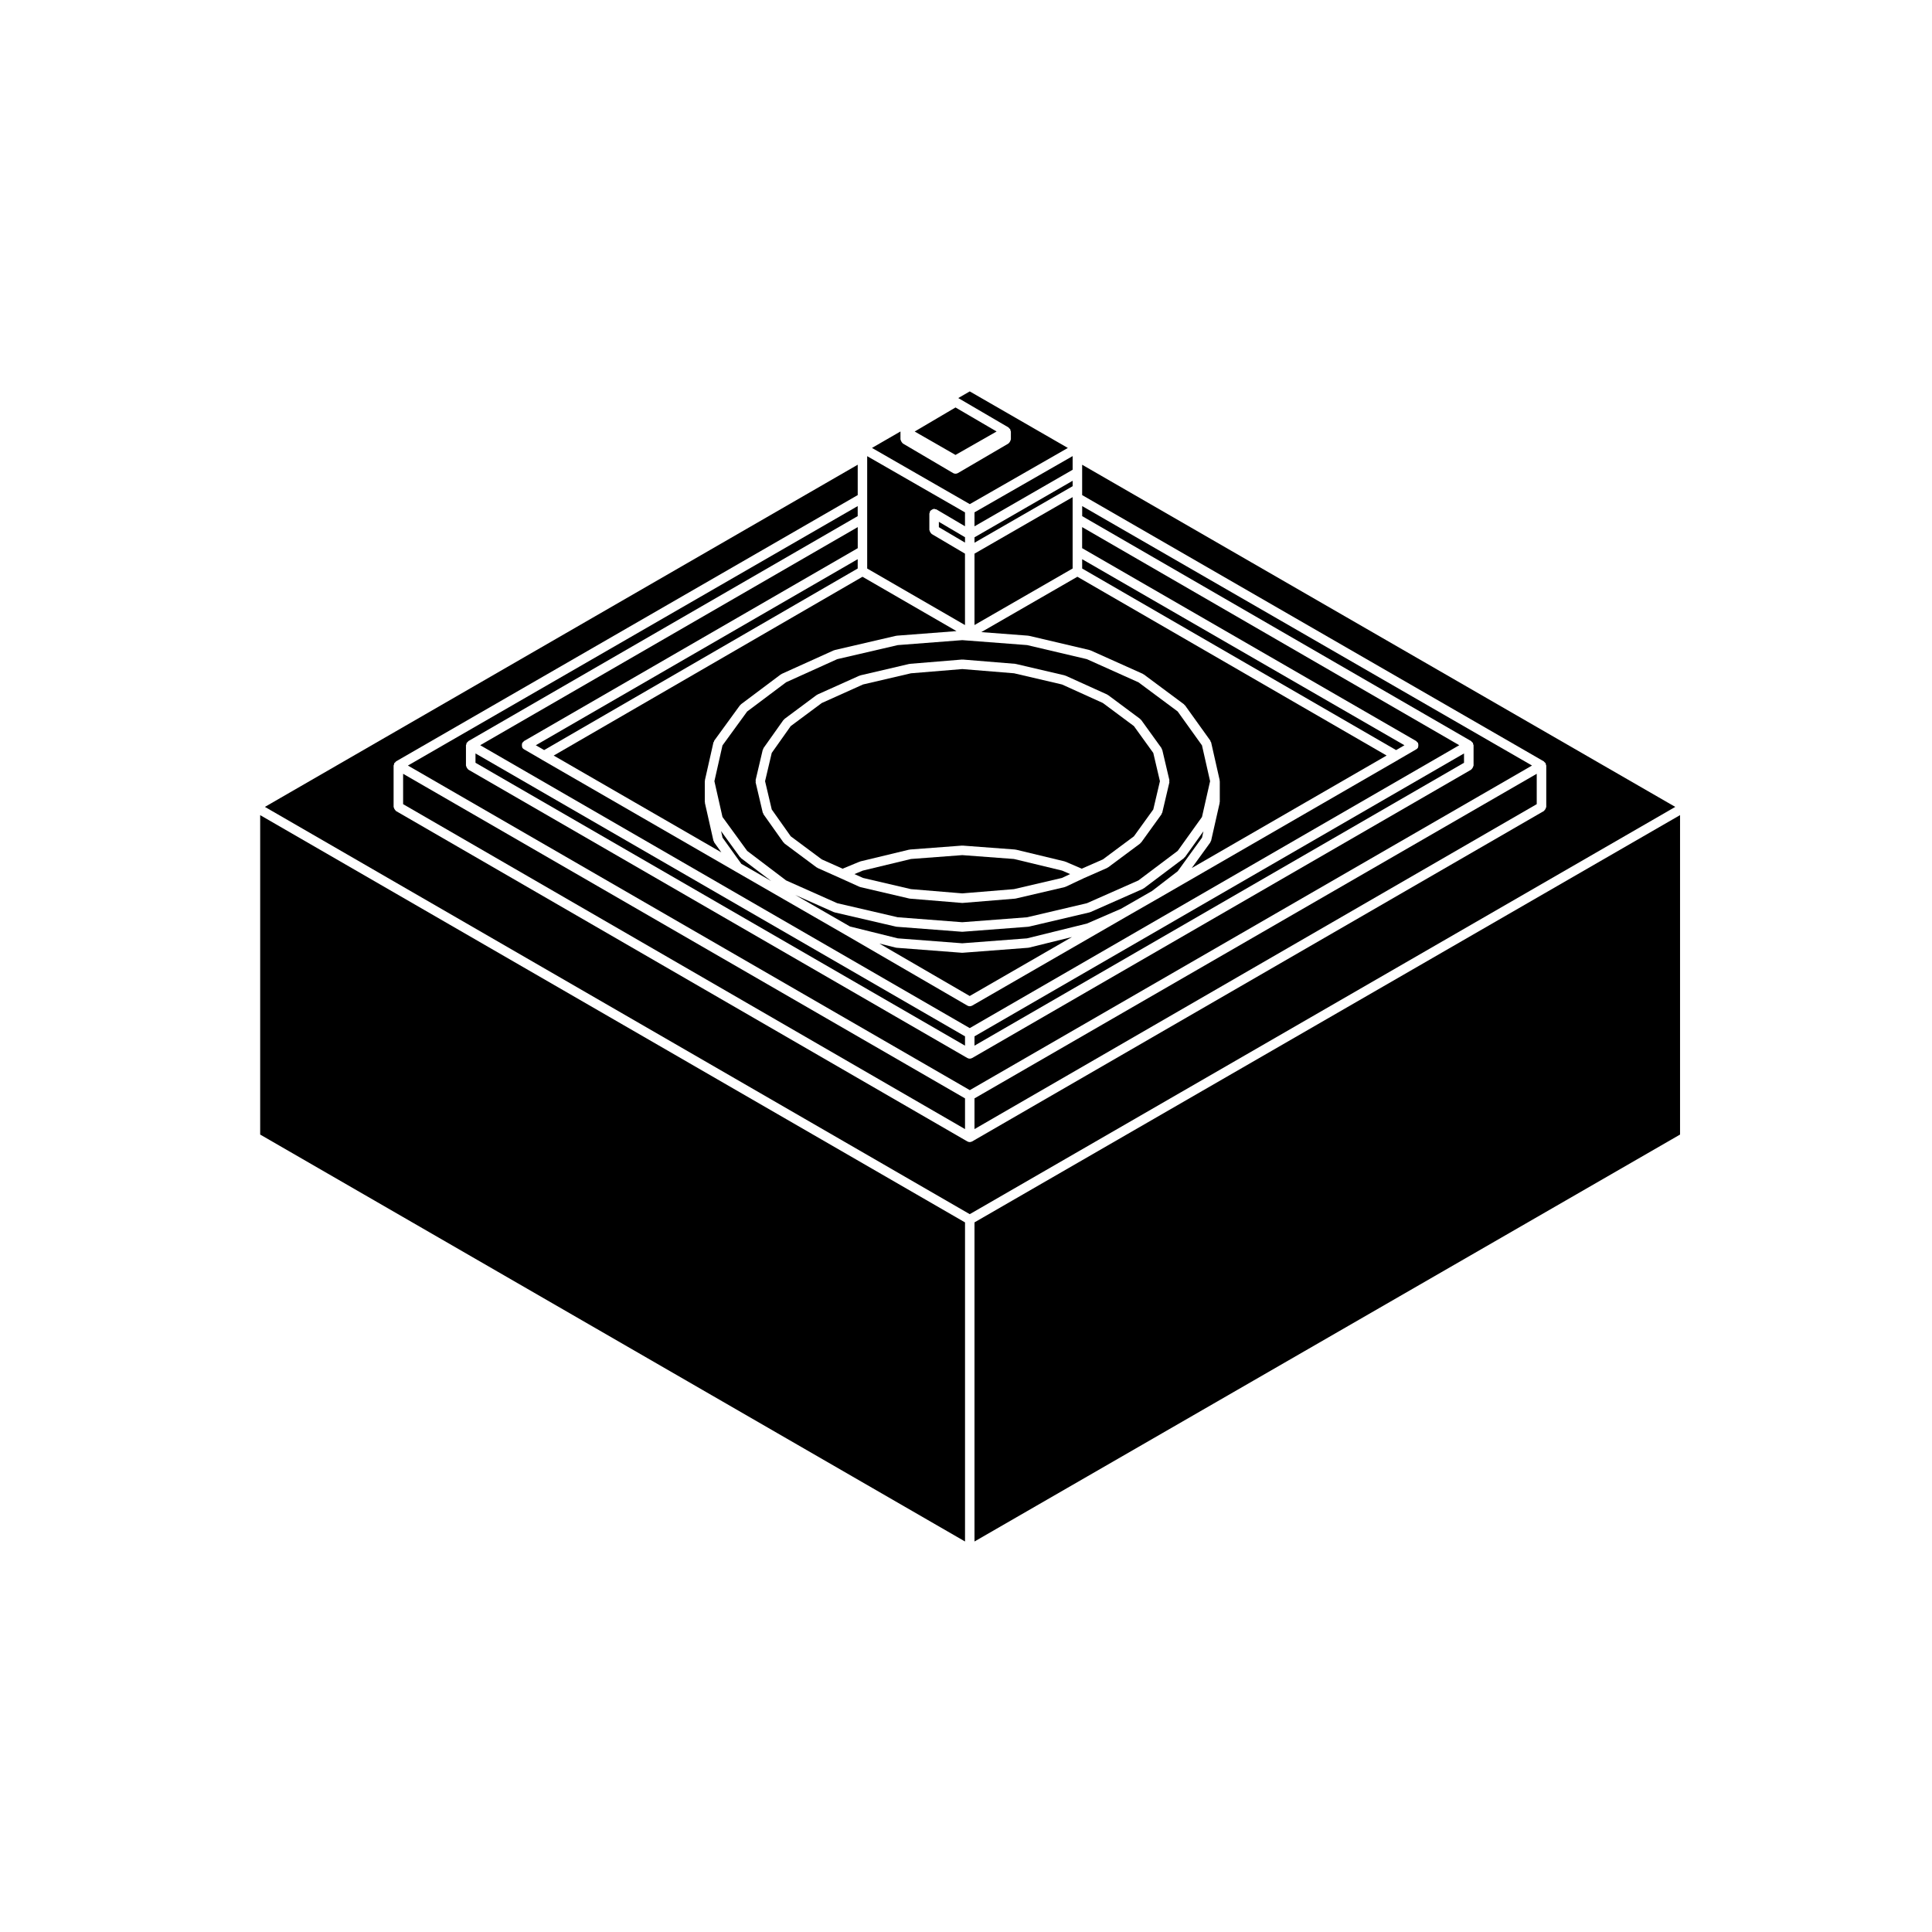 <?xml version="1.0" encoding="UTF-8"?>
<!-- Uploaded to: ICON Repo, www.svgrepo.com, Generator: ICON Repo Mixer Tools -->
<svg fill="#000000" width="800px" height="800px" version="1.1" viewBox="144 144 512 512" xmlns="http://www.w3.org/2000/svg">
 <g>
  <path d="m441.07 384.84 8.242-4.727 6.797-5.231 6.434-8.891 0.383-1.699-4.887 6.832c-0.035 0.051-0.105 0.035-0.145 0.082-0.055 0.059-0.051 0.145-0.117 0.195l-10.672 8.031c-0.051 0.035-0.105 0.023-0.16 0.055-0.035 0.02-0.047 0.07-0.086 0.09l-13.891 6.141c-0.055 0.023-0.109 0.02-0.168 0.035-0.023 0.012-0.031 0.035-0.055 0.039l-16.062 3.777c-0.059 0.016-0.121 0.016-0.18 0.02-0.004 0-0.012 0.012-0.016 0.012l-17.383 1.324c-0.031 0.004-0.066 0.004-0.098 0.004s-0.066 0-0.102-0.004l-17.285-1.324c-0.012 0-0.012-0.012-0.02-0.012-0.055-0.004-0.105-0.004-0.168-0.02l-16.254-3.777c-0.023-0.004-0.031-0.031-0.055-0.039-0.055-0.016-0.109-0.012-0.172-0.035l-10.203-4.539 14.508 8.352 12.656 3.141 17.094 1.309 17.156-1.305 15.879-3.918z"/>
  <path d="m392.81 283.71 6.93 4.086v-1.422l-6.93-4.086z"/>
  <path d="m428.26 271.41-26.008 14.984v1.434l26.008-14.98z"/>
  <path d="m402.25 309.64 26.008-14.984v-18.91l-26.008 14.98z"/>
  <path d="m340.46 372.93 7.918 4.559-8.035-6.098c-0.066-0.051-0.059-0.133-0.105-0.188-0.039-0.039-0.109-0.023-0.145-0.074l-5.004-6.879 0.395 1.742z"/>
  <path d="m426.99 262.71-25.996-14.984-3.047 1.762 13.32 7.789c0.055 0.031 0.055 0.102 0.105 0.133 0.09 0.07 0.145 0.133 0.215 0.227 0.039 0.047 0.105 0.051 0.137 0.105 0.031 0.055 0 0.109 0.02 0.168 0.047 0.105 0.07 0.191 0.086 0.301 0.012 0.059 0.066 0.102 0.066 0.156v2.074c0 0.059-0.055 0.102-0.066 0.156-0.02 0.16-0.098 0.281-0.176 0.43-0.086 0.141-0.145 0.266-0.281 0.367-0.051 0.035-0.051 0.105-0.105 0.133l-13.41 7.844c-0.004 0-0.004 0-0.012 0.004-0.191 0.105-0.406 0.168-0.625 0.168-0.223 0-0.434-0.059-0.625-0.168-0.004-0.004-0.012 0-0.016-0.004l-13.324-7.844c-0.055-0.031-0.055-0.102-0.105-0.137-0.125-0.102-0.191-0.223-0.273-0.363-0.09-0.145-0.16-0.266-0.18-0.434-0.012-0.059-0.066-0.098-0.066-0.152v-2.074c0-0.012 0.016-0.02 0.016-0.031l-7.566 4.367 25.922 14.898z"/>
  <path d="m516.19 341.5-85.406-49.305v2.469l83.199 48.117z"/>
  <path d="m408.11 258.35-10.891-6.367-10.82 6.371 10.816 6.207z"/>
  <path d="m402.25 283.48 26.008-14.988v-3.621l-26.008 14.906z"/>
  <path d="m416.48 312.46c0.039 0.004 0.055 0.039 0.098 0.047 0.035 0.012 0.066-0.023 0.105-0.016l16.062 3.777c0.047 0.012 0.059 0.059 0.102 0.07 0.047 0.016 0.086-0.016 0.125 0.004l13.891 6.231c0.051 0.02 0.059 0.082 0.105 0.105 0.039 0.023 0.098 0.004 0.133 0.035l10.672 7.934c0.059 0.047 0.055 0.117 0.105 0.172 0.051 0.051 0.125 0.047 0.168 0.105l6.707 9.352c0.055 0.074 0.02 0.16 0.055 0.242 0.039 0.082 0.133 0.117 0.152 0.211l2.266 10.012c0.012 0.055-0.031 0.098-0.023 0.145 0.004 0.051 0.055 0.082 0.055 0.133v5.481c0 0.055-0.051 0.086-0.055 0.133-0.004 0.055 0.035 0.098 0.023 0.145l-2.266 10.012c-0.023 0.105-0.109 0.168-0.16 0.258-0.035 0.066-0.004 0.141-0.051 0.203l-4.918 6.793 51.637-29.82-81.949-47.379-25.461 14.672z"/>
  <path d="m416.48 395.17-17.383 1.324c-0.031 0.004-0.066 0.004-0.098 0.004s-0.066 0-0.102-0.004l-17.285-1.324c-0.012 0-0.012-0.012-0.02-0.012-0.066-0.004-0.121-0.004-0.188-0.023l-4.363-1.082 23.941 13.898 27.094-15.629-11.402 2.816c-0.066 0.016-0.125 0.016-0.191 0.023 0.004 0.004 0 0.008-0.004 0.008z"/>
  <path d="m250.83 357.11 148.91 86.109v-8.137l-148.91-86.02z"/>
  <path d="m402.25 418.64v2.469l129.73-74.965v-2.473z"/>
  <path d="m399.74 418.64-129.73-74.969v2.473l129.73 74.965z"/>
  <path d="m381.91 314.96-16.035 3.723-13.539 6.121-10.332 7.75-6.539 8.988-2.141 9.48 2.141 9.48 6.543 8.992 10.316 7.828 13.551 6.035 16.027 3.723 17.105 1.316 17.18-1.309 15.852-3.727 13.648-6.035 10.414-7.836 6.434-8.977 2.152-9.492-2.152-9.492-6.438-8.984-10.387-7.723-13.68-6.141-15.84-3.727-17.18-1.309zm31.09 4.957c0.035 0.004 0.055 0.039 0.09 0.047 0.035 0.004 0.059-0.023 0.098-0.016l12.938 3.023c0.047 0.012 0.059 0.059 0.105 0.074s0.09-0.016 0.133 0.004l11.055 5.008c0.047 0.02 0.055 0.082 0.102 0.105 0.039 0.023 0.098 0.004 0.133 0.035l8.504 6.328c0.055 0.039 0.055 0.117 0.102 0.168 0.051 0.051 0.125 0.047 0.172 0.105l5.379 7.461c0.051 0.074 0.02 0.16 0.055 0.242 0.039 0.082 0.125 0.117 0.145 0.207l1.891 8.031c0.023 0.105-0.047 0.188-0.051 0.293 0.004 0.105 0.074 0.188 0.051 0.293l-1.891 8.031c-0.023 0.102-0.105 0.152-0.152 0.238-0.035 0.07-0.004 0.145-0.051 0.211l-5.379 7.461c-0.039 0.055-0.109 0.035-0.156 0.082-0.051 0.059-0.051 0.141-0.109 0.191l-8.504 6.328c-0.051 0.035-0.105 0.023-0.16 0.055-0.035 0.02-0.047 0.07-0.086 0.09l-6.203 2.727c-0.004 0-0.004 0.004-0.004 0.004l-4.816 2.266c-0.066 0.031-0.125 0.023-0.191 0.047-0.023 0.004-0.035 0.035-0.059 0.039l-12.938 3.023c-0.055 0.016-0.105 0.016-0.16 0.02-0.012 0-0.012 0.012-0.02 0.012l-13.891 1.137c-0.035 0.004-0.07 0.004-0.105 0.004-0.035 0-0.07 0-0.105-0.004l-13.789-1.137c-0.012 0-0.012-0.012-0.02-0.012-0.055-0.004-0.105-0.004-0.16-0.02l-12.938-3.023c-0.023-0.004-0.031-0.035-0.055-0.039-0.066-0.016-0.121-0.012-0.18-0.039l-4.996-2.262-6.141-2.742c-0.039-0.02-0.051-0.07-0.09-0.09-0.051-0.031-0.105-0.02-0.152-0.055l-8.504-6.328c-0.07-0.051-0.066-0.137-0.117-0.203-0.047-0.047-0.117-0.023-0.156-0.082l-5.289-7.461c-0.047-0.059-0.016-0.137-0.047-0.203-0.047-0.09-0.125-0.137-0.152-0.238l-1.891-8.031c-0.023-0.105 0.047-0.188 0.051-0.293-0.004-0.105-0.074-0.188-0.051-0.293l1.891-8.031c0.02-0.09 0.105-0.121 0.141-0.203 0.035-0.074 0.004-0.16 0.055-0.238l5.289-7.461c0.047-0.059 0.121-0.059 0.172-0.105 0.051-0.047 0.047-0.125 0.105-0.172l8.504-6.328c0.039-0.031 0.098-0.012 0.133-0.035 0.047-0.031 0.055-0.09 0.105-0.105l11.148-5.008c0.047-0.02 0.09 0.012 0.133-0.004 0.039-0.016 0.055-0.059 0.102-0.07l12.938-3.023c0.035-0.012 0.059 0.02 0.098 0.016 0.035-0.004 0.055-0.039 0.09-0.047l13.789-1.133c0.039-0.004 0.066 0.035 0.105 0.031 0.039 0.004 0.066-0.035 0.105-0.031z"/>
  <path d="m533.98 340.54c0.098 0.07 0.152 0.133 0.223 0.223 0.039 0.047 0.105 0.051 0.137 0.105 0.031 0.055 0 0.109 0.023 0.172 0.039 0.105 0.066 0.188 0.082 0.301 0.012 0.059 0.066 0.102 0.066 0.156v5.379c0 0.059-0.055 0.102-0.066 0.156-0.02 0.168-0.102 0.289-0.18 0.434-0.086 0.141-0.145 0.266-0.281 0.363-0.047 0.039-0.051 0.105-0.105 0.137l-132.25 76.422h-0.012c-0.188 0.105-0.402 0.168-0.621 0.168-0.215 0-0.434-0.059-0.621-0.168h-0.012l-132.25-76.422c-0.055-0.031-0.059-0.102-0.105-0.137-0.133-0.102-0.195-0.223-0.281-0.363-0.086-0.145-0.16-0.266-0.18-0.434-0.012-0.059-0.066-0.102-0.066-0.156v-5.379c0-0.066 0.059-0.102 0.066-0.156 0.016-0.109 0.039-0.195 0.082-0.301 0.023-0.055-0.004-0.117 0.023-0.172 0.031-0.055 0.102-0.059 0.137-0.105 0.07-0.098 0.125-0.152 0.223-0.223 0.047-0.039 0.051-0.105 0.105-0.137l103.18-59.621v-2.664l-119.2 68.758 148.91 86.02 148.99-86.02-119.21-68.758v2.664l103.09 59.621c0.055 0.031 0.062 0.094 0.105 0.137z"/>
  <path d="m385.41 322.43-12.699 2.961-10.941 4.922-8.219 6.109-5.031 7.109-1.77 7.492 1.77 7.496 5.031 7.109 8.223 6.117 5.527 2.469 4.508-1.867c0.035-0.016 0.07 0.012 0.102 0 0.039-0.016 0.051-0.055 0.09-0.066l12.938-3.117c0.039-0.012 0.07 0.023 0.105 0.02 0.039-0.012 0.055-0.047 0.098-0.051l13.789-1.039c0.035-0.012 0.059 0.031 0.098 0.031 0.035 0 0.059-0.035 0.098-0.031l13.891 1.039c0.039 0.004 0.055 0.039 0.098 0.051 0.039 0.004 0.07-0.031 0.105-0.02l12.938 3.117c0.039 0.012 0.055 0.055 0.098 0.07 0.035 0.012 0.074-0.016 0.105 0l4.312 1.859 5.602-2.457 8.227-6.121 5.133-7.117 1.762-7.488-1.762-7.488-5.133-7.117-8.227-6.121-10.828-4.906-12.711-2.969-13.703-1.117z"/>
  <path d="m519.53 340.66c0.082 0.082 0.195 0.102 0.258 0.195 0.031 0.055 0 0.109 0.023 0.168 0.066 0.156 0.059 0.297 0.059 0.465 0 0.168 0.004 0.309-0.055 0.457-0.023 0.055 0.004 0.117-0.023 0.172-0.109 0.195-0.277 0.344-0.457 0.453-0.004 0-0.004 0.004-0.004 0.004h-0.004c-0.004 0.004-0.012 0.012-0.016 0.012l-4.699 2.727c0 0.004 0 0.012-0.004 0.012l-63.953 36.934h-0.012l-8.387 4.812c-0.004 0-0.004 0.004-0.004 0.004l-40.617 23.426h-0.012c-0.188 0.105-0.402 0.168-0.621 0.168-0.223 0-0.434-0.059-0.625-0.172h-0.012l-32.207-18.703h-0.004l-29.188-16.812-51.387-29.664c-0.004 0-0.004-0.004-0.004-0.012l-4.699-2.727c-0.004 0-0.012-0.004-0.016-0.012h-0.004s0-0.004-0.004-0.004c-0.18-0.105-0.344-0.258-0.457-0.453-0.031-0.055 0-0.117-0.023-0.176-0.059-0.145-0.055-0.281-0.059-0.449 0-0.172 0-0.312 0.066-0.473 0.023-0.055-0.004-0.109 0.023-0.16 0.059-0.105 0.176-0.117 0.258-0.195 0.082-0.086 0.102-0.207 0.203-0.266l88.449-51.117v-5.586l-100.05 57.801 129.73 74.969 129.73-74.969-99.945-57.805v5.586l88.551 51.125c0.098 0.059 0.121 0.18 0.199 0.266z"/>
  <path d="m412.7 371.64-13.684-1.023-13.59 1.023-12.77 3.078-2.219 0.922 2.258 1.02 12.715 2.969 13.605 1.125 13.699-1.125 12.695-2.961 2.188-1.027-2.144-0.93z"/>
  <path d="m371.3 294.66v-2.469l-85.309 49.305 2.211 1.281z"/>
  <path d="m551.25 357.11v-8.047l-149 86.02v8.137z"/>
  <path d="m399.74 290.73-8.828-5.211c-0.051-0.031-0.055-0.098-0.102-0.125-0.133-0.105-0.195-0.227-0.281-0.371-0.086-0.141-0.156-0.262-0.176-0.43-0.012-0.059-0.066-0.098-0.066-0.152v-4.344c0-0.121 0.102-0.203 0.133-0.312 0.031-0.105-0.016-0.223 0.047-0.324 0.031-0.051 0.098-0.055 0.125-0.102 0.102-0.125 0.215-0.191 0.359-0.277 0.145-0.09 0.277-0.168 0.453-0.188 0.055-0.004 0.09-0.059 0.141-0.059 0.117 0 0.195 0.102 0.309 0.125 0.109 0.031 0.23-0.016 0.332 0.051l7.547 4.453v-3.68l-25.922-14.895v29.777l25.922 14.984-0.004-18.922z"/>
  <path d="m212.95 444.67 186.79 107.84v-84.559l-186.79-107.93z"/>
  <path d="m430.78 267.16v8.043l122.36 70.578c0.055 0.031 0.059 0.102 0.105 0.137 0.098 0.07 0.152 0.133 0.223 0.223 0.039 0.047 0.105 0.051 0.137 0.105 0.031 0.055 0 0.109 0.02 0.172 0.047 0.105 0.07 0.188 0.086 0.301 0.004 0.059 0.066 0.098 0.066 0.156v10.965c0 0.059-0.055 0.102-0.066 0.156-0.02 0.168-0.102 0.289-0.18 0.434-0.086 0.141-0.145 0.266-0.281 0.363-0.047 0.039-0.051 0.105-0.105 0.137l-151.52 87.566h-0.012c-0.188 0.105-0.402 0.168-0.621 0.168-0.215 0-0.434-0.059-0.621-0.168h-0.012l-151.42-87.566c-0.055-0.031-0.059-0.102-0.105-0.137-0.133-0.102-0.195-0.223-0.281-0.363-0.086-0.145-0.16-0.266-0.18-0.434-0.012-0.059-0.066-0.102-0.066-0.156v-10.965c0-0.066 0.059-0.102 0.066-0.156 0.016-0.109 0.039-0.195 0.086-0.301 0.02-0.059-0.012-0.117 0.02-0.172 0.031-0.055 0.102-0.059 0.137-0.105 0.07-0.098 0.125-0.152 0.223-0.223 0.047-0.039 0.051-0.105 0.105-0.137l122.36-70.578v-8.047l-157.1 90.68 186.79 107.93 186.97-107.93z"/>
  <path d="m402.25 552.51 186.98-107.84v-84.656l-186.98 107.93z"/>
  <path d="m335.16 369.88-1.883-2.625c-0.047-0.066-0.016-0.137-0.051-0.207-0.047-0.09-0.133-0.145-0.156-0.25l-2.262-10.012c-0.012-0.051 0.031-0.098 0.023-0.141-0.004-0.047-0.055-0.086-0.055-0.133v-5.481c0-0.051 0.051-0.086 0.055-0.133 0.004-0.047-0.035-0.098-0.023-0.141l2.262-10.012c0.02-0.098 0.109-0.137 0.152-0.223 0.035-0.082 0.004-0.172 0.059-0.246l6.805-9.352c0.039-0.055 0.109-0.055 0.16-0.102 0.051-0.051 0.047-0.125 0.102-0.168l10.578-7.934c0.047-0.031 0.102-0.012 0.145-0.035 0.039-0.031 0.051-0.086 0.098-0.105l13.789-6.231c0.047-0.02 0.086 0.012 0.125-0.004 0.039-0.016 0.059-0.066 0.105-0.074l16.254-3.777c0.035-0.012 0.066 0.02 0.102 0.016 0.035-0.004 0.055-0.039 0.09-0.047l15.852-1.215-24.914-14.398-81.832 47.383z"/>
 </g>
</svg>